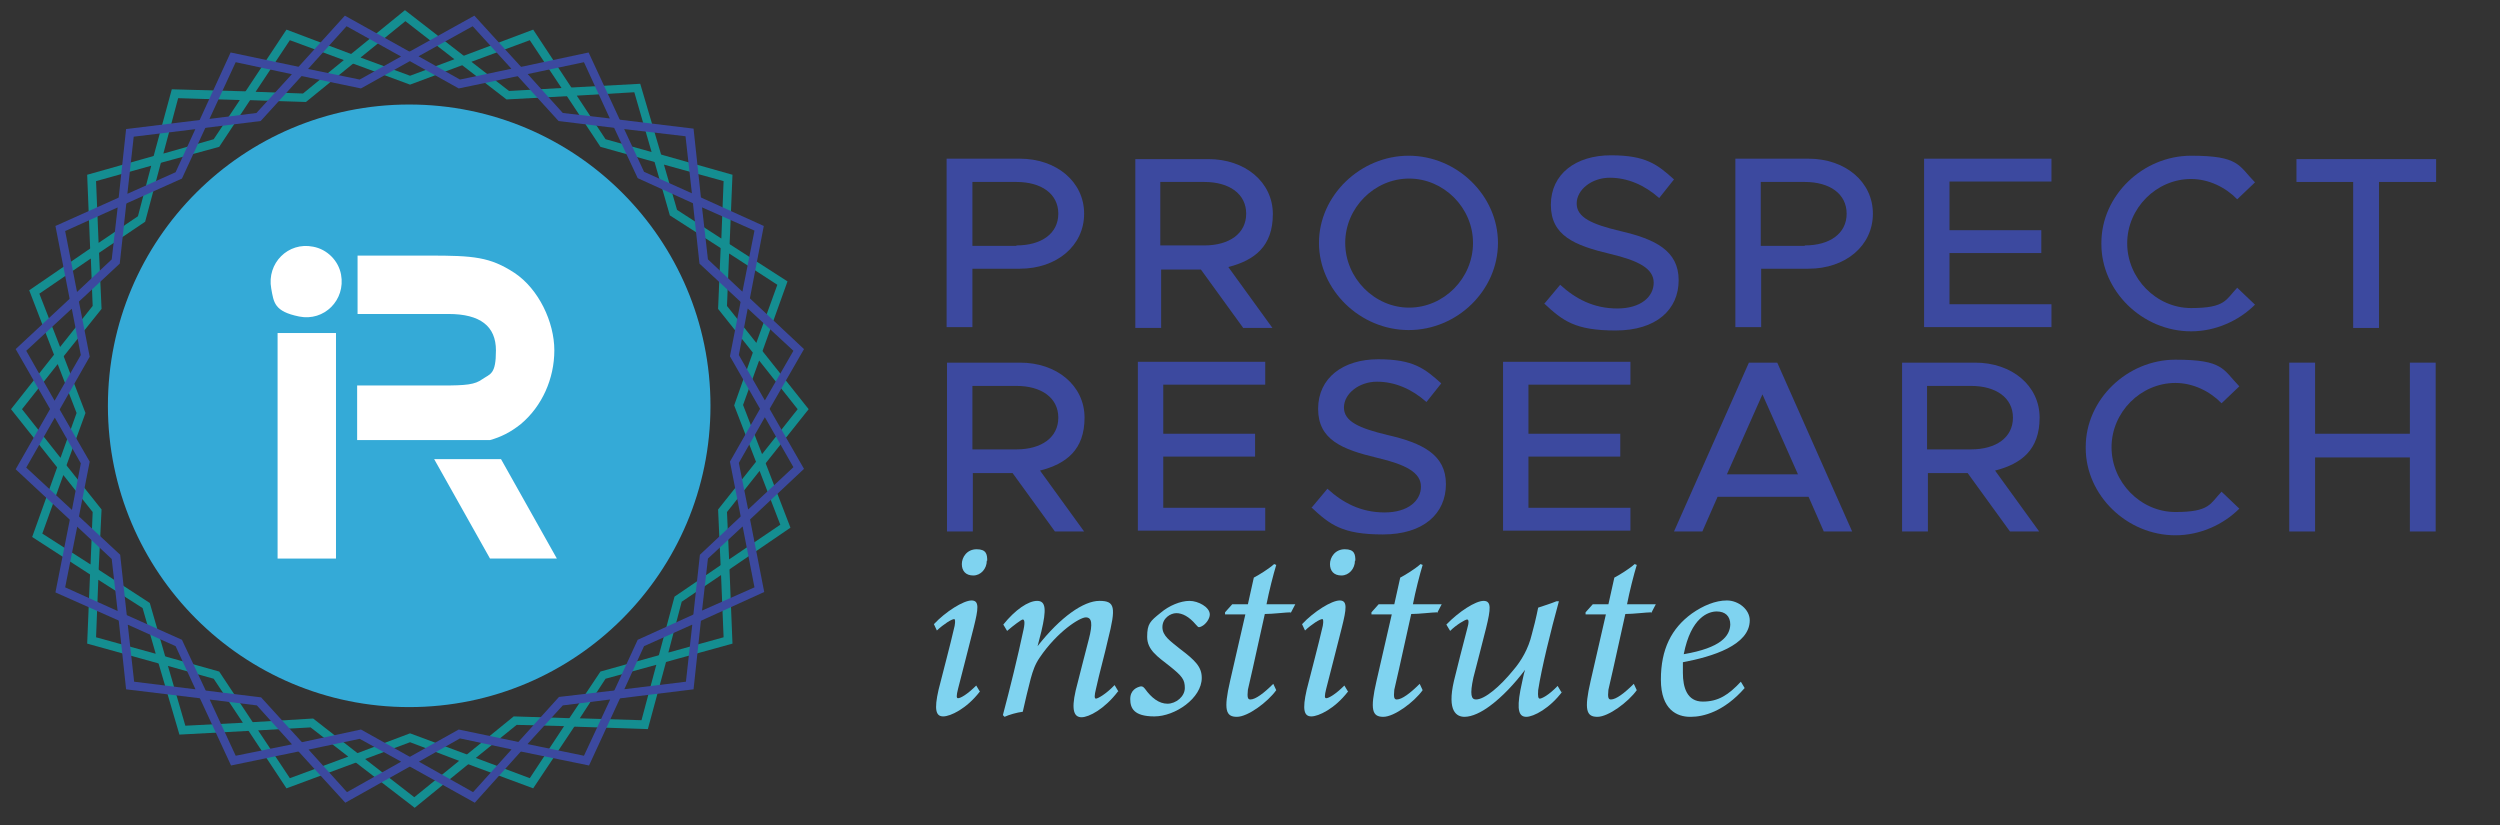 <?xml version="1.0" encoding="UTF-8"?> <svg xmlns="http://www.w3.org/2000/svg" xmlns:i="http://ns.adobe.com/AdobeIllustrator/10.0/" id="Layer_1" version="1.1" viewBox="0 0 590.8 195"><rect x="0" y="0" width="590.8" height="195" fill="#333333" stroke="none"/><defs><style> .st0 { fill: #34aad7; } .st1 { fill: #148e91; } .st2 { fill: #7fd3f0; } .st3 { fill: #fff; } .st4 { fill: #3c499f; } </style></defs><circle class="st0" cx="96.7" cy="95.9" r="71.2"></circle><g><polygon class="st1" points="155.4 37.4 156.4 37.1 151.3 19.8 132.7 20.8 141.9 34.7 156.9 38.9 156.4 37.1 155.4 37.4 155.7 36.4 143.1 32.9 136.3 22.6 149.9 21.8 154.5 37.7 155.4 37.4 155.7 36.4 155.4 37.4"></polygon><polygon class="st1" points="22.4 59.3 21.8 58.4 6.9 68.6 13.6 86 24 73 23.3 57.4 21.8 58.4 22.4 59.3 21.4 59.3 21.9 72.3 14.2 82 9.3 69.4 22.9 60.1 22.4 59.3 21.4 59.3 22.4 59.3"></polygon><polygon class="st1" points="14.6 110.2 13.7 109.9 7.6 126.9 23.2 137 24 120.4 14.3 108.2 13.7 109.9 14.6 110.2 13.8 110.8 21.9 121 21.4 133.4 10 126.1 15.6 110.5 14.6 110.2 13.8 110.8 14.6 110.2"></polygon><polygon class="st1" points="38.3 156 37.3 156.2 42.4 173.6 61 172.6 51.8 158.7 36.8 154.5 37.3 156.2 38.3 156 38 156.9 50.5 160.4 57.4 170.8 43.8 171.5 39.2 155.7 38.3 156 38 156.9 38.3 156"></polygon><polygon class="st1" points="58.6 22.7 58.6 21.6 40.6 21.1 35.7 39.1 51.8 34.7 60.4 21.7 58.6 21.6 58.6 22.7 57.7 22.1 50.5 32.9 38.6 36.3 42.1 23.2 58.5 23.7 58.6 22.7 57.7 22.1 58.6 22.7"></polygon><polygon class="st1" points="109.4 14.3 110 13.5 95.7 2.4 81.2 14.2 96.9 20 111.4 14.6 110 13.5 109.4 14.3 109 13.4 96.9 17.9 85.2 13.6 95.8 5 108.8 15.1 109.4 14.3 109 13.4 109.4 14.3"></polygon><polygon class="st1" points="179.1 83.1 180 83.5 186.1 66.5 170.4 56.4 169.7 73 179.4 85.2 180 83.5 179.1 83.1 179.9 82.5 171.8 72.3 172.3 59.9 183.7 67.3 178.1 82.8 179.1 83.1 179.9 82.5 179.1 83.1"></polygon><polygon class="st1" points="135.1 170.7 135.1 171.7 153.1 172.3 158 154.2 141.9 158.7 133.3 171.6 135.1 171.7 135.1 170.7 136 171.3 143.1 160.4 155.1 157.1 151.6 170.2 135.2 169.7 135.1 170.7 136 171.3 135.1 170.7"></polygon><polygon class="st1" points="179.8 109.3 179 108.7 169.7 120.4 170.4 135.9 186.8 124.7 180.1 107.3 179 108.7 179.8 109.3 178.9 109.7 184.4 124 172.3 132.2 171.8 121 180.6 109.9 179.8 109.3 178.9 109.7 179.8 109.3"></polygon><polygon class="st1" points="84.3 179.1 83.7 179.9 98 190.9 112.5 179.1 96.9 173.3 82.3 178.8 83.7 179.9 84.3 179.1 84.6 180 96.9 175.4 108.5 179.8 97.9 188.4 84.9 178.3 84.3 179.1 84.6 180 84.3 179.1"></polygon><polygon class="st1" points="179.8 109.3 180.6 109.9 191.1 96.7 178.7 81.1 173.5 95.8 179.5 111.3 180.6 109.9 179.8 109.3 180.7 108.9 175.6 95.7 179.4 85.2 188.5 96.7 179 108.7 179.8 109.3 180.7 108.9 179.8 109.3"></polygon><polygon class="st1" points="171.4 58.1 172.4 58.2 173.1 41.3 154 35.9 158.3 50.9 172.3 59.9 172.4 58.2 171.4 58.1 171.9 57.3 160 49.6 156.9 38.9 171 42.8 170.4 58.1 171.4 58.1 171.9 57.3 171.4 58.1"></polygon><polygon class="st1" points="134.5 21.7 135.3 21.1 126 7 107.4 14 119.7 23.5 136.3 22.6 135.3 21.1 134.5 21.7 134.4 20.7 120.3 21.5 111.4 14.6 125.2 9.5 133.7 22.3 134.5 21.7 134.4 20.7 134.5 21.7"></polygon><polygon class="st1" points="83.2 13.9 83.6 13 67.7 7 56.7 23.6 72.3 24.1 85.2 13.6 83.6 13 83.2 13.9 82.6 13.1 71.6 22.1 60.4 21.7 68.5 9.5 82.9 14.8 83.2 13.9 82.6 13.1 83.2 13.9"></polygon><polygon class="st1" points="156.5 155.6 156.8 156.6 173.1 152.1 172.3 132.2 159.4 141 155.1 157.1 156.8 156.6 156.5 155.6 157.5 155.9 161.1 142.2 170.4 135.9 171 150.6 156.2 154.7 156.5 155.6 157.5 155.9 156.5 155.6"></polygon><polygon class="st1" points="110.5 179.5 110.1 180.4 126 186.3 137 169.8 121.4 169.3 108.5 179.8 110.1 180.4 110.5 179.5 111.1 180.2 122.1 171.3 133.3 171.6 125.2 183.9 110.8 178.5 110.5 179.5 111.1 180.2 110.5 179.5"></polygon><polygon class="st1" points="37.2 37.7 36.9 36.7 20.6 41.3 21.4 61.1 34.3 52.4 38.6 36.3 36.9 36.7 37.2 37.7 36.2 37.4 32.6 51.1 23.3 57.4 22.7 42.8 37.4 38.7 37.2 37.7 36.2 37.4 37.2 37.7"></polygon><polygon class="st1" points="59.2 171.7 58.4 172.2 67.7 186.3 86.3 179.4 74 169.8 57.4 170.8 58.4 172.2 59.2 171.7 59.3 172.7 73.4 171.9 82.3 178.8 68.5 183.9 60 171.1 59.2 171.7 59.3 172.7 59.2 171.7"></polygon><polygon class="st1" points="13.9 84 13.1 83.4 2.6 96.7 14.9 112.2 20.2 97.6 14.2 82 13.1 83.4 13.9 84 13 84.4 18.1 97.6 14.3 108.2 5.2 96.7 14.7 84.7 13.9 84 13 84.4 13.9 84"></polygon><polygon class="st1" points="22.3 135.2 21.3 135.2 20.6 152.1 39.7 157.4 35.4 142.5 21.4 133.4 21.3 135.2 22.3 135.2 21.8 136.1 33.7 143.7 36.8 154.5 22.7 150.6 23.3 135.3 22.3 135.2 21.8 136.1 22.3 135.2"></polygon></g><g><polygon class="st4" points="145.8 29.2 146.7 28.8 139.1 12.4 120.8 16.3 132 28.6 147.5 30.5 146.7 28.8 145.8 29.2 145.9 28.2 133 26.7 124.7 17.5 138 14.7 144.9 29.7 145.8 29.2 145.9 28.2 145.8 29.2"></polygon><polygon class="st4" points="17.6 70.9 16.9 70.2 3.7 82.5 13 98.7 21.2 84.3 18.2 69 16.9 70.2 17.6 70.9 16.6 71.1 19.1 83.9 12.9 94.7 6.2 82.9 18.3 71.7 17.6 70.9 16.6 71.1 17.6 70.9"></polygon><polygon class="st4" points="17.6 122.5 16.6 122.3 13.1 140 30.2 147.6 28.4 131.1 17 120.5 16.6 122.3 17.6 122.5 16.9 123.2 26.4 132.1 27.8 144.4 15.4 138.8 18.6 122.7 17.6 122.5 16.9 123.2 17.6 122.5"></polygon><polygon class="st4" points="47.9 164.1 47 164.5 54.6 180.9 72.9 177.1 61.7 164.8 46.2 162.9 47 164.5 47.9 164.1 47.8 165.1 60.7 166.7 69 175.9 55.7 178.6 48.8 163.7 47.9 164.1 47.8 165.1 47.9 164.1"></polygon><polygon class="st4" points="47.8 29.3 47.7 28.3 29.8 30.5 27.8 49 43 42.2 49.5 28.1 47.7 28.3 47.8 29.3 46.9 28.9 41.5 40.7 30.1 45.8 31.6 32.3 48 30.3 47.8 29.3 46.9 28.9 47.8 29.3"></polygon><polygon class="st4" points="96.8 13.3 97.3 12.5 81.5 3.7 69 17.5 85.3 20.9 98.9 13.3 97.3 12.5 96.8 13.3 96.3 12.5 85 18.8 72.8 16.3 81.9 6.2 96.3 14.2 96.8 13.3 96.3 12.5 96.8 13.3"></polygon><polygon class="st4" points="176.1 70.9 177.1 71.1 180.5 53.4 163.5 45.7 165.3 62.3 176.7 72.9 177.1 71.1 176.1 70.9 176.8 70.2 167.3 61.3 165.9 49 178.3 54.5 175.1 70.7 176.1 70.9 176.8 70.2 176.1 70.9"></polygon><polygon class="st4" points="145.9 164.1 146 165.1 163.9 162.9 165.9 144.3 150.7 151.2 144.2 165.3 146 165.1 145.9 164.1 146.8 164.5 152.2 152.7 163.6 147.6 162.1 161.1 145.7 163.1 145.9 164.1 146.8 164.5 145.9 164.1"></polygon><polygon class="st4" points="180.7 96.6 179.9 96.1 172.5 109.1 175.5 124.4 190 110.8 180.7 94.6 179.9 96.1 180.7 96.6 179.9 97.1 187.5 110.4 176.8 120.4 174.6 109.4 181.6 97.1 180.7 96.6 179.9 97.1 180.7 96.6"></polygon><polygon class="st4" points="96.9 180 96.4 180.9 112.2 189.7 124.7 175.8 108.4 172.4 94.8 180 96.4 180.9 96.9 180 97.4 180.9 108.7 174.5 120.9 177.1 111.8 187.2 97.4 179.1 96.9 180 97.4 180.9 96.9 180"></polygon><polygon class="st4" points="180.7 96.6 181.6 97.1 190 82.5 175.5 68.9 172.5 84.2 180.8 98.7 181.6 97.1 180.7 96.6 181.6 96.1 174.6 83.9 176.7 72.9 187.5 82.9 179.9 96.1 180.7 96.6 181.6 96.1 180.7 96.6"></polygon><polygon class="st4" points="164.7 47.3 165.7 47.2 163.9 30.4 144.1 28 150.7 42.1 165.9 49 165.7 47.2 164.7 47.3 165.1 46.4 152.2 40.6 147.5 30.5 162 32.2 163.7 47.4 164.7 47.3 165.1 46.4 164.7 47.3"></polygon><polygon class="st4" points="122.8 16.9 123.5 16.2 112.1 3.7 94.8 13.3 108.4 20.9 124.7 17.5 123.5 16.2 122.8 16.9 122.5 15.9 108.7 18.8 98.9 13.3 111.7 6.2 122 17.5 122.8 16.9 122.5 15.9 122.8 16.9"></polygon><polygon class="st4" points="70.9 16.9 71.1 15.9 54.5 12.4 46.2 30.5 61.6 28.6 72.8 16.3 71.1 15.9 70.9 16.9 70.2 16.2 60.6 26.7 49.5 28.1 55.7 14.7 70.7 17.9 70.9 16.9 70.2 16.2 70.9 16.9"></polygon><polygon class="st4" points="164.7 146 165.2 146.9 180.6 139.9 176.8 120.4 165.4 131.1 163.6 147.6 165.2 146.9 164.7 146 165.7 146.1 167.3 132 175.5 124.4 178.3 138.8 164.3 145 164.7 146 165.7 146.1 164.7 146"></polygon><polygon class="st4" points="122.8 176.5 122.6 177.5 139.2 180.9 147.5 162.9 132.1 164.7 120.9 177.1 122.6 177.5 122.8 176.5 123.5 177.1 133 166.7 144.2 165.3 138 178.6 123 175.5 122.8 176.5 123.5 177.1 122.8 176.5"></polygon><polygon class="st4" points="29 47.4 28.5 46.5 13.1 53.4 16.9 72.9 28.3 62.3 30.1 45.8 28.5 46.5 29 47.4 28 47.3 26.4 61.3 18.2 69 15.4 54.6 29.4 48.3 29 47.4 28 47.3 29 47.4"></polygon><polygon class="st4" points="70.9 176.5 70.2 177.2 81.6 189.7 98.9 180 85.3 172.4 69 175.9 70.2 177.2 70.9 176.5 71.2 177.5 85 174.6 94.8 180 82 187.2 71.7 175.8 70.9 176.5 71.2 177.5 70.9 176.5"></polygon><polygon class="st4" points="13 96.7 12.1 96.2 3.7 110.9 18.2 124.4 21.2 109.1 12.9 94.7 12.1 96.2 13 96.7 12.1 97.2 19.1 109.5 17 120.5 6.2 110.5 13.8 97.2 13 96.7 12.1 97.2 13 96.7"></polygon><polygon class="st4" points="29 146 28 146.1 29.8 162.9 49.6 165.3 43 151.2 27.8 144.4 28 146.1 29 146 28.6 146.9 41.5 152.7 46.2 162.9 31.7 161.1 30 145.9 29 146 28.6 146.9 29 146"></polygon></g><path class="st3" d="M80.6,64.9c1.1,6-4,11.1-9.9,9.9s-6-3.3-6.6-6.6c-1.1-6,4-11.1,9.9-9.9,3.3.6,6,3.3,6.6,6.6Z"></path><g><polygon class="st3" points="118.4 108.5 102.6 108.5 115.8 132 131.6 132 118.4 108.5"></polygon><path class="st3" d="M106,74.2c7.5,0,11.2,2.9,11.2,8.6s-1.3,5.5-3.2,6.8c-1.8,1.3-3.8,1.5-9.5,1.5h-20.1v12.9h31.4,0c2.5-.7,4.8-1.8,7.3-3.8,5-4.2,7.9-10.7,7.9-17.4s-3.7-14.5-9.4-18.3c-5.8-3.8-9.7-4.1-20.2-4.1h-16.9v13.8h21.5Z"></path><polygon class="st3" points="79.4 91.1 79.4 79.9 79.4 78.7 65.6 78.7 65.6 132 79.4 132 79.4 104.9 79.4 91.1"></polygon></g><g id="Layer_11" data-name="Layer_1"><g><path class="st4" d="M223.7,37.5h17.3c8.6,0,15.2,5.4,15.2,13s-6.5,13-15.2,13h-11.2v13.8h-6.1v-39.8ZM240.2,58c5.9,0,9.9-2.8,9.9-7.5s-4-7.5-9.9-7.5h-10.4v15.1h10.4Z"></path><path class="st4" d="M290.2,63l10.5,14.5h-6.9l-10-13.8h-9.4v13.8h-6.1v-39.9h17.3c8.6,0,15.2,5.4,15.2,13s-4.3,10.9-10.5,12.5h-.1ZM274.2,58h10.4c5.9,0,9.9-2.8,9.9-7.5s-4-7.5-9.9-7.5h-10.4v15.1Z"></path><path class="st4" d="M311.7,57.4c0-11.2,9.8-20.6,21.2-20.6s21.1,9.4,21.1,20.6-9.6,20.6-21.1,20.6-21.2-9.5-21.2-20.6ZM348.1,57.4c0-8.3-6.9-15.2-15.1-15.2s-15.1,6.9-15.1,15.2,6.9,15.3,15.1,15.3,15.1-6.9,15.1-15.3Z"></path><path class="st4" d="M365.1,71.6l3.6-4.3c3.6,3.3,7.9,5.6,13.5,5.6s8.6-2.8,8.6-6.1-3.5-5.2-10.3-6.8c-8.4-2-14-4.3-14-11.6s5.9-11.7,14.2-11.7,11,2.2,14.9,5.7l-3.5,4.4c-3.5-3.1-7.5-4.8-11.7-4.8s-7.8,2.8-7.8,6.1,3.6,4.9,10.3,6.5c8.2,1.9,13.8,4.6,13.8,11.6s-5.3,11.9-14.9,11.9-12.5-2.3-16.9-6.4h.1Z"></path><path class="st4" d="M410.1,37.5h17.3c8.6,0,15.2,5.4,15.2,13s-6.5,13-15.2,13h-11.2v13.8h-6.1v-39.8ZM426.5,58c5.9,0,9.9-2.8,9.9-7.5s-4-7.5-9.9-7.5h-10.4v15.1h10.4Z"></path><path class="st4" d="M460.7,43v11.4h21.7v5.4h-21.7v12.1h24.1v5.4h-30.1v-39.8h30.1v5.4h-24.1Z"></path><path class="st4" d="M496.6,57.4c0-11.2,9.8-20.6,21.2-20.6s11.2,2.3,15.1,6.3l-4.2,4c-2.7-2.8-6.7-4.8-10.9-4.8-8.2,0-15.1,6.9-15.1,15.2s6.9,15.3,15.1,15.3,8.2-2,10.9-4.8l4.2,4c-3.8,3.8-9.3,6.3-15.1,6.3-11.5,0-21.2-9.5-21.2-20.6h0Z"></path><path class="st4" d="M556.2,43h-13.5v-5.4h33v5.4h-13.5v34.5h-6.1v-34.5h0Z"></path><path class="st4" d="M245.7,111.1l10.5,14.5h-6.9l-10-13.8h-9.4v13.8h-6.1v-39.9h17.3c8.6,0,15.2,5.4,15.2,13s-4.3,10.9-10.5,12.5h-.1ZM229.8,106.2h10.4c5.9,0,9.9-2.8,9.9-7.5s-4-7.5-9.9-7.5h-10.4v15.1Z"></path><path class="st4" d="M274.9,91.1v11.4h21.7v5.4h-21.7v12.1h24.1v5.4h-30.1v-39.9h30.1v5.4h-24.1Z"></path><path class="st4" d="M310.1,119.8l3.6-4.3c3.6,3.3,7.9,5.6,13.5,5.6s8.6-2.8,8.6-6.1-3.5-5.2-10.3-6.8c-8.4-2-14-4.3-14-11.6s5.9-11.7,14.2-11.7,11,2.2,14.9,5.7l-3.5,4.4c-3.5-3.1-7.5-4.8-11.7-4.8s-7.8,2.8-7.8,6.1,3.6,4.9,10.3,6.5c8.2,1.9,13.8,4.6,13.8,11.6s-5.3,11.9-14.9,11.9-12.5-2.3-16.9-6.4h.1Z"></path><path class="st4" d="M361.2,91.1v11.4h21.7v5.4h-21.7v12.1h24.1v5.4h-30.1v-39.9h30.1v5.4h-24.1,0Z"></path><path class="st4" d="M427.3,117.4h-21.4l-3.6,8.2h-6.7l17.7-39.9h6.7l17.7,39.9h-6.7l-3.6-8.2h-.1ZM424.9,112.1l-8.4-18.9-8.4,18.9h16.8Z"></path><path class="st4" d="M471.4,111.1l10.5,14.5h-6.9l-10-13.8h-9.4v13.8h-6.1v-39.9h17.3c8.6,0,15.2,5.4,15.2,13s-4.3,10.9-10.5,12.5h-.1ZM455.4,106.2h10.4c5.9,0,9.9-2.8,9.9-7.5s-4-7.5-9.9-7.5h-10.4v15.1Z"></path><path class="st4" d="M492.9,105.6c0-11.2,9.8-20.6,21.2-20.6s11.2,2.3,15.1,6.3l-4.2,4c-2.7-2.8-6.7-4.8-10.9-4.8-8.2,0-15.1,6.9-15.1,15.2s6.9,15.3,15.1,15.3,8.2-2,10.9-4.8l4.2,4c-3.8,3.8-9.3,6.3-15.1,6.3-11.5,0-21.2-9.5-21.2-20.6h0Z"></path><path class="st4" d="M575.6,85.7v39.9h-6.1v-17.5h-22.4v17.5h-6.1v-39.9h6.1v16.8h22.4v-16.8h6.1Z"></path></g><g><path class="st2" d="M231.5,163.5c-3.1,4-6.9,5.8-8.6,5.8s-2.2-1.5-1.1-6.3c1-4,2.7-10.3,3.8-15.1.2-1.1.1-1.6-.1-1.6-.6,0-2.5,1.2-4.1,2.7l-.7-1.5c2.8-3,7-5.6,8.9-5.6s1.6,2,.5,6.4c-1.1,4.3-2.6,10.3-3.7,14.5-.4,1.6-.4,2.2,0,2.2.6,0,2.2-.9,4.3-3l.9,1.5h0ZM233.2,132.5c0,1.9-1.4,3.5-3.2,3.5s-2.7-1.1-2.7-2.7,1.2-3.5,3.5-3.5,2.5,1.2,2.5,2.7Z"></path><path class="st2" d="M264.2,163.4c-3.2,4.2-6.9,6.1-8.6,6.1s-2.5-1.5-1.4-6.3c1.1-4.2,2.1-8.4,3.1-12.1,1-3.8.7-5.2-.7-5.2s-6.7,3.3-10.9,9.5c-1.1,1.6-1.6,3.1-2.1,4.9-.6,2.3-1.4,5.6-1.9,7.9-1.5.2-3.2.7-4.3,1.2l-.4-.4c1.7-6.4,3.5-13.7,4.9-20.3.4-1.9.1-2.3-.2-2.3s-2.2,1.4-3.7,2.7l-.9-1.5c2.8-3.5,5.9-5.6,8-5.6s2.2,2.1,1,7.2l-.9,3.5c5.4-6.9,10.9-10.7,14.6-10.7s4,1.4,2,9.3c-.7,3.2-2,7.8-2.8,11.5-.4,1.6-.4,2.3,0,2.3s2.3-1,4.4-3.2l.9,1.5h-.1Z"></path><path class="st2" d="M285.9,145.2c0,1-.9,2.3-1.9,2.8s-.9,0-1.4-.4c-1.6-1.9-3.2-2.7-4.6-2.7s-3.3,1.2-3.3,3.3,1.9,3.3,4.1,5.1c3.7,2.8,5.2,4.3,5.2,6.9,0,4.8-6.3,9.1-11.2,9.1s-5.7-2-5.7-4.1,1.5-2.8,2.5-3c.4,0,.6.1,1,.6,1.5,2.1,3.3,3.5,5.3,3.5s4.1-1.7,4.1-3.7-.6-2.8-3.6-5.2c-2.8-2.2-5.3-3.8-5.3-6.9s.7-3.7,3.2-5.7c2-1.7,4.7-2.8,6.8-2.8s4.8,1.5,4.8,3.2h0Z"></path><path class="st2" d="M305.1,144.7c-1.2,0-4.3.4-6.2.4-2.7,12.4-3.6,16.1-4,17.9-.2,1.9,0,2.3.6,2.3,1.2,0,3.2-1.5,5.4-3.7l.7,1.5c-2,2.8-6.7,6.3-9.3,6.3s-3.2-1.6-1.6-8.5l3.6-15.7h-4.8v-.5l1.7-1.9h3.7l1.4-6.3c1-.5,3.6-2.1,4.8-3.2l.5.2c-.7,2.3-1.7,6.2-2.3,9.3h6.8l-1.1,2.1v-.2Z"></path><path class="st2" d="M318.5,163.5c-3.1,4-6.9,5.8-8.6,5.8s-2.2-1.5-1.1-6.3c1-4,2.7-10.3,3.8-15.1.2-1.1.1-1.6-.1-1.6-.6,0-2.5,1.2-4.1,2.7l-.7-1.5c2.8-3,7-5.6,8.9-5.6s1.6,2,.5,6.4c-1.1,4.3-2.6,10.3-3.7,14.5-.4,1.6-.4,2.2,0,2.2.6,0,2.2-.9,4.3-3l.9,1.5h0ZM320.2,132.5c0,1.9-1.4,3.5-3.2,3.5s-2.7-1.1-2.7-2.7,1.2-3.5,3.5-3.5,2.5,1.2,2.5,2.7Z"></path><path class="st2" d="M339.7,144.7c-1.2,0-4.3.4-6.2.4-2.7,12.4-3.6,16.1-4,17.9-.2,1.9,0,2.3.6,2.3,1.2,0,3.2-1.5,5.4-3.7l.7,1.5c-2,2.8-6.7,6.3-9.3,6.3s-3.2-1.6-1.6-8.5l3.6-15.7h-4.8v-.5l1.7-1.9h3.7l1.4-6.3c1-.5,3.6-2.1,4.8-3.2l.5.2c-.7,2.3-1.7,6.2-2.3,9.3h6.8l-1.1,2.1v-.2Z"></path><path class="st2" d="M369.3,163.3c-3,4.1-6.9,6.1-8.6,6.1s-2.3-1.5-1.4-6.3c.5-2.2.7-3.6,1.1-4.8-2.5,3.3-5.4,6.4-8.4,8.6-1.9,1.4-4.1,2.5-5.9,2.5s-4.2-1.2-2.5-8.5c.9-3.7,2-8,3.1-12.2.5-1.7.4-2.3,0-2.3s-2.5,1.2-4,2.7l-.9-1.5c3-3.1,6.9-5.6,8.8-5.6s1.7,1.9.6,6.4c-1,4-2.1,8.2-3,11.7-.9,4.1-.5,5.2.6,5.2,2.1,0,5.7-3.1,8.8-6.9,1.9-2.2,3.6-5.1,4.4-8.5.4-1.4,1-3.8,1.5-6.3,1.2-.4,3.1-1,4.3-1.5h.6c-1.9,6.9-4.1,15.8-4.9,21-.1,1.5,0,2,.4,2s2-.7,4.2-3l.9,1.5.2-.2Z"></path><path class="st2" d="M390.3,144.7c-1.2,0-4.3.4-6.2.4-2.7,12.4-3.6,16.1-4,17.9-.2,1.9,0,2.3.6,2.3,1.2,0,3.2-1.5,5.4-3.7l.7,1.5c-2,2.8-6.7,6.3-9.3,6.3s-3.2-1.6-1.6-8.5l3.6-15.7h-4.8v-.5l1.7-1.9h3.7l1.4-6.3c1-.5,3.6-2.1,4.8-3.2l.5.2c-.7,2.3-1.7,6.2-2.3,9.3h6.8l-1.1,2.1v-.2Z"></path><path class="st2" d="M399.4,169.4c-3,0-6.9-1.6-6.9-8.8s2.5-12.1,7.3-15.6c2.7-1.9,5.6-3.1,8.3-3.1s5.4,2.1,5.4,4.7c0,5.9-8.9,8.6-15.8,9.9v2.5c0,3.5,1,6.8,4.7,6.8s6.1-1.6,9-4.7l.9,1.5c-4.9,5.6-9.8,6.8-12.7,6.8h-.1ZM397.9,154.6c8.8-1.5,10.9-4.3,11-7,0-2-1.2-3.1-3.2-3.1s-6.1,1.4-7.8,10.1Z"></path></g></g></svg> 